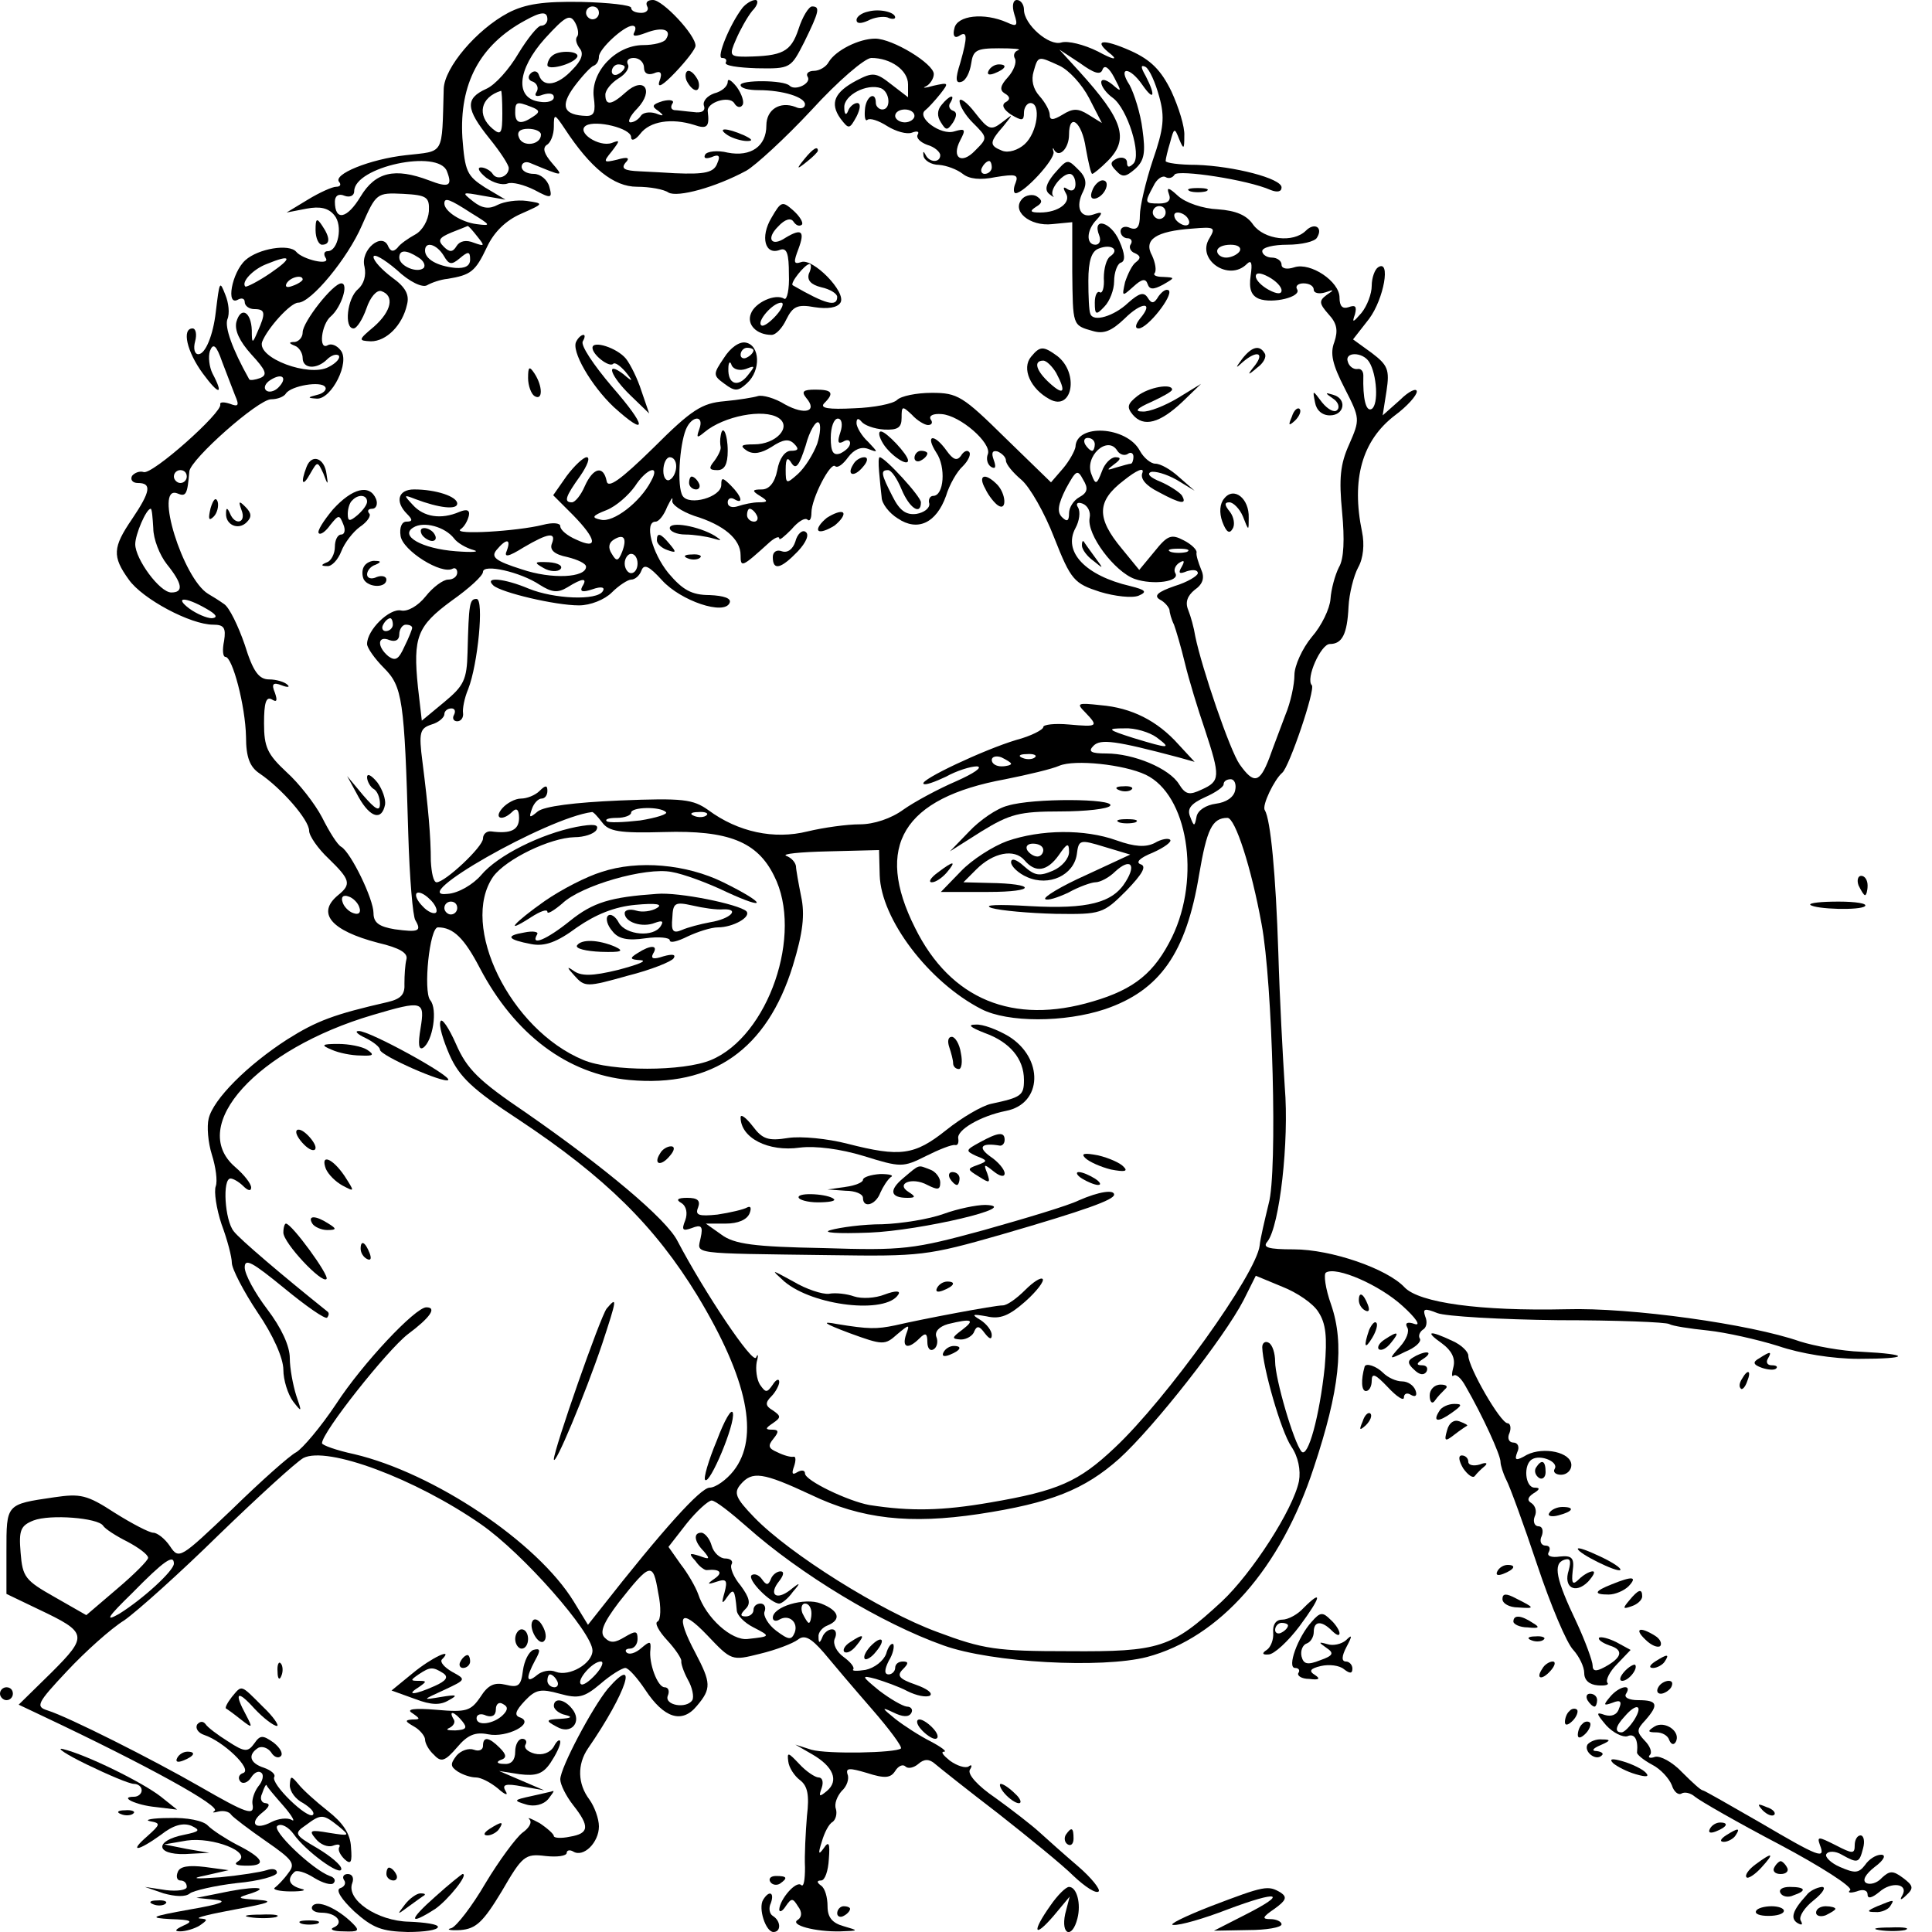<?xml version="1.0" standalone="no"?>
<!DOCTYPE svg PUBLIC "-//W3C//DTD SVG 20010904//EN"
 "http://www.w3.org/TR/2001/REC-SVG-20010904/DTD/svg10.dtd">
<svg version="1.0" xmlns="http://www.w3.org/2000/svg"
 width="300pt" height="300pt" viewBox="0 0 300 300"
 preserveAspectRatio="xMidYMid meet">
<g transform="translate(0,300) scale(0.1,-0.1)"
fill="#000000" stroke="none">
<path d="M789 2980 c-49 -26 -99 -85 -100 -118 -3 -105 2 -96 -59 -103 -55 -6
-115 -30 -103 -42 3 -4 1 -7 -5 -7 -6 0 -26 -9 -44 -20 l-33 -20 31 6 c21 4
34 1 43 -10 14 -16 6 -56 -10 -56 -6 0 -7 -5 -3 -11 7 -12 -36 -2 -46 10 -11
13 -59 5 -79 -13 -21 -19 -31 -73 -11 -61 6 3 10 1 10 -4 0 -6 7 -11 15 -11
17 0 18 -6 5 -35 -8 -19 -9 -19 -9 2 -1 29 -17 38 -24 13 -3 -13 5 -30 23 -50
23 -25 26 -32 14 -37 -8 -3 -16 -4 -17 -2 -27 48 -38 81 -34 93 4 9 2 26 -3
38 -9 23 -9 22 -15 -27 -4 -35 -16 -65 -27 -65 -6 0 -8 9 -5 20 3 11 1 20 -4
20 -17 0 -9 -36 16 -70 25 -34 33 -34 15 0 -5 10 -7 26 -4 35 5 13 10 9 19
-17 7 -18 16 -42 20 -52 7 -16 5 -18 -8 -13 -9 3 -16 3 -15 -1 4 -12 -106
-110 -119 -105 -6 2 -14 -1 -18 -6 -3 -6 1 -11 9 -11 22 0 20 -13 -9 -56 -30
-44 -31 -58 -5 -94 21 -30 96 -70 131 -70 17 0 20 -5 17 -25 -3 -14 -2 -25 2
-25 11 0 31 -76 32 -124 0 -32 6 -47 21 -57 34 -23 77 -72 77 -89 0 -8 14 -28
30 -43 34 -33 36 -40 15 -57 -34 -28 -11 -55 62 -74 34 -8 47 -16 44 -26 -2
-8 -3 -25 -3 -37 1 -17 -5 -24 -26 -29 -83 -19 -110 -29 -156 -58 -62 -40
-115 -93 -122 -123 -3 -12 -1 -37 5 -56 6 -19 9 -41 6 -49 -3 -8 1 -35 9 -59
9 -24 16 -51 16 -60 0 -9 18 -44 40 -77 24 -35 40 -71 40 -89 0 -16 7 -38 15
-49 14 -18 14 -17 5 9 -5 16 -10 42 -10 58 0 19 -13 47 -35 76 -19 25 -35 54
-35 65 0 15 12 8 61 -32 34 -28 64 -49 67 -46 3 4 3 7 1 9 -70 56 -137 113
-146 125 -14 17 -18 82 -5 82 4 0 13 -5 20 -12 7 -7 12 -8 12 -2 0 6 -11 20
-25 32 -74 64 34 183 214 236 78 23 81 22 74 -21 -4 -24 -3 -34 4 -30 15 10
23 60 11 74 -11 14 -1 113 12 113 24 0 41 -17 65 -63 54 -103 136 -165 232
-174 130 -12 214 48 254 177 16 52 19 80 13 108 -4 20 -8 42 -8 47 -1 6 -7 13
-15 16 -8 3 21 6 65 7 l79 2 1 -39 c2 -68 76 -166 158 -208 41 -21 129 -21
192 0 85 29 126 87 146 209 12 70 20 88 44 88 12 0 37 -77 53 -165 17 -90 25
-385 11 -434 -6 -25 -13 -54 -14 -65 -5 -44 -145 -239 -225 -314 -56 -53 -88
-67 -193 -85 -75 -13 -124 -14 -188 -4 -33 6 -100 38 -100 49 0 5 -5 6 -12 2
-8 -5 -9 -2 -5 9 3 9 3 16 -1 15 -4 -1 -15 2 -25 7 -14 6 -15 10 -6 21 9 11 8
14 -2 14 -11 0 -11 2 1 10 13 9 13 11 0 20 -12 7 -12 12 -2 22 6 6 12 17 12
22 0 6 -5 4 -10 -4 -9 -13 -11 -13 -20 0 -5 8 -7 24 -5 35 3 11 2 14 -1 7 -5
-11 -80 101 -122 181 -17 34 -114 115 -235 199 -74 50 -92 68 -109 107 -11 25
-22 41 -24 35 -3 -6 4 -29 14 -52 15 -34 36 -54 108 -101 134 -89 211 -165
277 -273 78 -129 97 -220 56 -272 -11 -14 -28 -26 -37 -26 -14 0 -72 -64 -170
-189 l-19 -24 -22 36 c-57 93 -218 200 -341 229 -28 6 -50 14 -50 17 0 17 101
144 133 169 35 26 46 42 29 42 -17 0 -99 -87 -140 -150 -24 -36 -52 -69 -62
-75 -10 -5 -55 -45 -100 -89 -80 -76 -82 -78 -96 -57 -8 12 -20 21 -26 21 -6
0 -33 14 -60 31 -43 28 -53 30 -94 24 -75 -11 -74 -10 -74 -84 l0 -66 50 -24
c76 -36 77 -41 20 -98 l-51 -50 38 -18 c161 -76 279 -141 266 -147 -4 -3 -2
-3 6 -1 8 2 17 0 20 -5 3 -4 28 -23 54 -41 42 -29 46 -35 35 -49 -7 -10 -17
-20 -21 -23 -5 -3 7 -6 25 -6 18 0 25 2 16 4 -19 5 -23 15 -11 26 3 4 17 0 31
-9 13 -8 27 -12 30 -8 4 4 1 9 -6 11 -27 10 -92 72 -81 78 6 4 17 -2 25 -13
18 -26 74 -67 74 -54 0 6 -17 20 -37 32 -36 21 -37 23 -18 36 24 18 27 17 51
-2 18 -15 17 -15 -15 -10 -29 5 -32 4 -21 -9 7 -9 19 -14 27 -11 8 3 12 2 10
-2 -3 -4 1 -12 8 -19 10 -9 12 -5 10 19 -1 21 -13 38 -36 56 -19 15 -39 33
-46 42 -11 13 -12 13 -13 -2 0 -10 9 -22 21 -28 11 -7 18 -14 15 -18 -8 -8
-67 49 -60 59 2 4 -5 10 -16 14 -22 7 -26 20 -9 31 6 3 15 0 20 -7 4 -7 11
-10 15 -6 4 4 -1 13 -11 21 -17 12 -21 12 -30 -1 -10 -14 -15 -14 -41 3 -16
10 -32 22 -35 27 -4 5 -9 4 -13 -1 -3 -6 2 -13 11 -16 30 -10 75 -53 61 -59
-7 -2 -9 -8 -5 -13 4 -5 12 -2 17 6 5 8 12 11 16 7 4 -3 2 -13 -5 -21 -6 -8
-10 -20 -9 -27 4 -20 -9 -15 -82 27 -73 42 -204 108 -236 118 -19 6 -17 11 30
61 28 30 68 66 89 79 20 14 87 74 147 133 61 59 119 112 131 119 37 19 174
-32 276 -103 65 -45 173 -168 173 -196 0 -20 -36 -41 -57 -33 -9 4 -22 1 -29
-5 -17 -14 -18 -5 -3 23 9 16 8 19 -3 16 -7 -3 -14 -17 -16 -32 -3 -24 -7 -27
-27 -22 -17 4 -27 0 -39 -19 -15 -22 -22 -24 -68 -20 -35 3 -48 1 -38 -5 13
-9 13 -10 0 -10 -12 -1 -11 -3 3 -11 9 -5 17 -15 17 -20 0 -6 6 -17 14 -24 11
-12 17 -10 36 12 16 19 28 24 48 20 29 -6 73 17 50 26 -10 3 -8 10 7 26 17 18
25 19 54 11 29 -8 38 -6 63 15 16 14 34 25 39 25 5 0 19 -16 31 -34 29 -44 57
-53 80 -25 23 27 22 36 -2 82 -32 60 -24 72 18 28 38 -40 38 -40 82 -29 25 6
51 16 59 22 10 8 20 3 40 -20 14 -17 48 -57 75 -88 27 -31 47 -58 45 -61 -8
-7 -114 -9 -139 -2 l-25 8 26 -15 c33 -19 42 -41 23 -57 -12 -10 -13 -9 -8 5
3 9 1 16 -5 16 -5 0 -19 9 -30 21 -17 18 -19 19 -17 4 1 -10 10 -23 18 -29 12
-9 15 -23 11 -56 -2 -25 -4 -61 -3 -80 0 -19 -2 -31 -6 -27 -8 7 -33 -22 -34
-38 0 -5 5 -3 10 5 9 13 11 13 19 0 7 -9 6 -17 0 -21 -14 -8 27 -19 66 -18 29
1 29 1 5 8 -18 5 -25 14 -25 31 0 14 -4 28 -10 32 -7 5 -7 8 0 8 6 0 11 15 12
33 2 25 0 29 -8 17 -8 -11 -9 -9 -3 10 4 14 11 28 17 31 5 4 7 13 5 20 -3 8 2
20 9 28 8 7 12 19 9 26 -3 10 3 10 30 2 28 -9 37 -8 44 3 5 8 12 11 16 7 4 -4
13 -2 20 4 9 8 17 8 26 0 7 -6 51 -41 98 -77 47 -37 100 -80 117 -97 18 -17
35 -28 39 -24 3 3 -11 21 -32 39 -21 18 -48 42 -60 53 -12 11 -43 35 -68 53
-28 19 -44 37 -40 44 4 6 3 9 -2 5 -5 -3 -18 1 -29 9 -10 8 -15 14 -9 14 5 0
-4 7 -21 16 -16 8 -41 24 -55 35 -21 17 -22 19 -3 10 14 -7 24 -8 28 -1 3 5 0
10 -7 10 -7 1 -26 12 -43 25 -28 23 -28 24 -5 18 13 -4 36 -12 49 -19 14 -7
29 -10 35 -7 5 4 -5 11 -22 17 -26 9 -30 14 -20 24 9 9 9 12 0 12 -7 0 -12 -4
-12 -10 0 -5 -5 -10 -10 -10 -7 0 -7 7 0 21 7 11 9 23 7 26 -3 2 -8 -4 -11
-15 -4 -11 -18 -22 -32 -25 -13 -2 -22 -2 -19 1 2 3 -4 11 -15 19 -11 8 -17
20 -14 28 4 8 2 15 -4 15 -6 0 -13 -6 -15 -12 -4 -10 -6 -10 -6 0 -1 7 6 15
14 18 22 9 18 23 -10 34 -26 10 -75 -5 -75 -22 0 -5 5 -6 10 -3 15 9 30 -4 24
-20 -5 -12 -9 -12 -29 3 -12 9 -20 23 -18 29 3 7 0 13 -6 13 -6 0 -11 -4 -11
-10 0 -5 -5 -10 -12 -10 -9 0 -9 3 0 12 8 8 6 17 -8 36 -11 13 -17 28 -14 33
3 5 -2 9 -10 9 -8 0 -18 9 -21 20 -3 11 -11 20 -16 20 -13 0 -11 -14 4 -29 10
-12 9 -13 -7 -7 -16 5 -17 4 -6 -8 6 -9 15 -15 18 -14 20 2 25 -4 12 -13 -13
-9 -12 -10 3 -5 15 5 17 2 12 -17 -5 -17 -4 -19 4 -7 10 14 12 13 15 -20 0 -8
12 -20 26 -27 27 -14 27 -14 -9 -18 -25 -3 -65 33 -77 70 -4 11 -16 32 -27 46
l-19 27 28 36 c16 20 34 36 39 36 6 0 30 -19 55 -41 82 -73 209 -150 305 -184
75 -27 246 -36 316 -18 113 30 208 138 259 294 40 120 48 192 27 253 -9 25
-12 48 -8 50 16 10 83 -19 119 -52 20 -18 29 -31 19 -28 -11 4 -16 2 -12 -5 4
-6 -1 -19 -11 -30 -18 -20 -18 -21 8 -8 15 6 25 15 23 20 -3 4 -1 10 4 14 6 3
8 12 4 21 -4 12 -1 13 19 5 13 -5 98 -10 188 -11 90 0 167 -3 172 -6 5 -3 31
-7 60 -10 28 -3 77 -14 109 -24 35 -12 85 -20 125 -20 80 0 82 7 4 11 -30 1
-73 9 -95 16 -77 27 -263 53 -363 50 -134 -3 -228 10 -251 34 -27 29 -114 59
-172 59 -40 0 -49 3 -41 12 19 24 34 156 27 240 -3 46 -8 139 -10 208 -4 123
-12 207 -21 222 -5 7 15 48 27 58 11 9 52 130 46 136 -10 10 14 64 28 64 19 0
27 15 29 58 1 20 8 48 15 61 8 14 10 36 6 55 -17 82 0 142 51 181 19 14 34 31
34 37 0 6 -12 1 -26 -13 l-27 -24 6 38 c5 33 2 40 -23 59 l-29 21 25 32 c23
31 34 93 14 80 -5 -3 -10 -16 -10 -29 0 -12 -7 -31 -16 -42 -13 -15 -15 -16
-10 -2 3 12 1 15 -10 11 -9 -3 -14 1 -14 15 0 25 -45 55 -70 47 -12 -4 -20 -2
-20 4 0 6 -7 11 -15 11 -8 0 -15 5 -15 10 0 6 18 10 39 10 22 0 43 5 46 11 10
16 -4 24 -17 11 -20 -20 -65 -14 -82 9 -10 15 -27 22 -55 24 -23 1 -50 10 -62
21 -14 13 -18 14 -14 3 4 -10 -1 -15 -15 -15 -23 0 -23 1 -9 27 5 11 14 17 19
14 5 -3 11 -1 14 4 6 8 113 -8 149 -24 10 -4 17 -3 17 4 0 14 -74 33 -132 35
-27 0 -48 3 -48 6 0 3 3 16 7 29 6 23 7 23 14 5 7 -17 8 -16 8 5 1 14 -9 45
-20 69 -16 33 -32 49 -63 63 -45 20 -60 17 -30 -6 10 -9 1 -7 -21 5 -22 11
-47 17 -57 14 -19 -6 -58 28 -58 51 0 8 -5 15 -11 15 -6 0 -8 -9 -4 -22 6 -18
4 -20 -11 -13 -36 16 -78 11 -82 -9 -3 -11 0 -16 7 -12 13 9 14 0 2 -42 -8
-25 -7 -32 2 -29 7 2 13 15 15 28 3 21 8 24 43 24 22 0 36 -1 30 -3 -6 -2 -8
-8 -5 -13 3 -6 -2 -19 -11 -29 -12 -13 -13 -20 -5 -25 9 -5 9 -10 1 -14 -6 -4
-3 -11 9 -19 17 -10 20 -10 20 3 0 8 5 15 10 15 17 0 11 -46 -9 -64 -10 -9
-25 -14 -35 -10 -20 8 -20 13 2 38 16 20 16 20 -2 6 -17 -13 -21 -12 -42 15
-13 17 -24 24 -24 18 0 -7 9 -22 20 -33 24 -24 24 -24 4 -44 -21 -22 -37 -11
-23 16 9 17 8 19 -9 14 -21 -7 -60 22 -45 33 4 3 15 15 23 25 14 18 13 18 -10
13 -14 -4 -19 -4 -12 -1 6 3 12 12 12 19 0 16 -64 55 -91 55 -25 0 -61 -18
-72 -36 -4 -8 -15 -14 -23 -14 -8 0 -13 -4 -10 -9 7 -10 -19 -23 -28 -14 -9 9
-76 9 -76 1 0 -5 12 -8 28 -8 38 0 72 -11 72 -22 0 -6 -7 -8 -15 -4 -24 9 -45
-4 -45 -29 0 -32 -24 -49 -60 -42 -16 4 -32 2 -35 -3 -3 -6 1 -7 10 -4 11 5
14 2 9 -9 -5 -15 -19 -18 -66 -16 -13 1 -37 2 -55 3 -23 1 -29 4 -22 13 8 8 4
10 -13 5 -21 -5 -22 -4 -8 13 13 17 13 18 0 13 -20 -7 -56 17 -40 27 15 9 70
-4 70 -18 0 -7 7 -4 14 5 15 20 49 25 84 14 20 -7 24 -3 21 21 -2 14 33 25 41
13 4 -7 10 -8 13 -3 3 4 -1 17 -9 28 -8 10 -14 14 -14 8 0 -7 -9 -15 -21 -18
-11 -4 -18 -12 -16 -19 3 -8 -3 -12 -16 -10 -12 1 -26 3 -30 3 -5 1 -6 5 -3
10 4 5 -3 7 -15 4 -16 -5 -18 -8 -7 -15 10 -8 9 -9 -4 -4 -10 3 -20 1 -23 -4
-4 -6 -11 -10 -16 -10 -5 0 -1 10 11 22 26 28 10 50 -18 25 -22 -20 -32 -22
-32 -4 0 7 9 18 20 25 12 7 18 17 15 22 -3 6 1 10 9 10 9 0 16 -7 16 -15 0 -9
6 -12 15 -9 11 5 14 1 9 -12 -4 -12 5 -7 25 14 17 18 31 36 31 41 0 17 -51 71
-66 71 -9 0 -12 -4 -9 -10 3 -5 -1 -10 -9 -10 -9 0 -16 3 -16 8 0 4 -35 8 -77
9 -59 1 -87 -3 -114 -17z m141 0 c0 -5 -4 -10 -10 -10 -5 0 -10 5 -10 10 0 6
5 10 10 10 6 0 10 -4 10 -10z m-80 -10 c0 -5 -4 -10 -10 -10 -5 0 -21 -20 -35
-43 -14 -24 -36 -49 -50 -55 -33 -15 -32 -31 5 -77 17 -21 30 -41 30 -46 0
-13 -18 -20 -25 -9 -3 5 -12 10 -18 10 -7 0 -3 -7 8 -16 11 -8 25 -12 33 -9 7
3 26 -2 42 -10 26 -14 28 -13 23 5 -3 11 -14 20 -24 20 -11 0 -19 5 -19 11 0
6 6 9 13 6 53 -22 53 -22 34 0 -12 14 -15 23 -8 28 6 3 11 16 11 28 0 21 1 21
17 -3 40 -61 76 -90 112 -90 20 0 42 -4 49 -9 14 -8 73 8 121 34 14 8 60 50
101 94 41 45 83 81 93 81 30 0 57 -19 57 -41 l0 -20 -26 20 c-24 19 -29 19
-54 6 -34 -18 -42 -35 -25 -59 13 -17 14 -17 25 3 6 12 7 21 1 21 -5 0 -12 -6
-14 -12 -3 -8 -6 -6 -6 5 -1 19 35 38 57 30 14 -6 16 -33 2 -33 -5 0 -10 5
-10 10 0 20 -16 10 -17 -11 -1 -12 1 -18 4 -15 4 3 17 -1 31 -10 13 -8 30 -13
38 -10 8 3 12 2 9 -3 -3 -5 4 -12 15 -16 11 -3 20 -11 20 -16 0 -12 -17 -12
-23 1 -3 6 -4 5 -3 -2 1 -7 12 -14 24 -14 12 -1 28 -7 37 -14 10 -8 27 -10 51
-5 31 5 36 4 31 -9 -4 -9 -3 -16 0 -16 13 0 61 52 59 64 -2 6 -1 8 1 3 8 -13
23 3 23 24 0 35 20 20 26 -21 4 -22 8 -40 10 -40 2 0 13 9 24 20 34 34 24 64
-44 139 l-31 34 32 -21 c22 -16 32 -19 35 -10 3 8 10 3 18 -12 12 -23 12 -24
-3 -11 -10 8 -17 9 -17 3 0 -6 8 -17 18 -24 23 -17 45 -89 32 -102 -7 -7 -10
-6 -10 2 0 6 -7 9 -15 6 -11 -5 -12 -9 -2 -19 10 -11 15 -10 30 3 14 13 16 25
11 61 -3 25 -13 56 -20 69 -19 29 0 29 20 0 18 -26 21 -17 5 14 -8 14 -8 18 0
14 6 -4 15 -24 21 -46 9 -32 7 -50 -10 -99 -11 -33 -20 -72 -20 -85 0 -18 -4
-24 -15 -20 -8 4 -15 1 -15 -5 0 -6 5 -11 11 -11 5 0 8 -4 5 -9 -4 -5 0 -12 6
-14 9 -4 10 -8 2 -14 -6 -4 -13 -19 -17 -31 -5 -23 -5 -23 13 -7 13 12 19 13
22 4 3 -9 9 -9 24 -1 19 11 19 11 0 12 -11 0 -16 3 -13 6 3 4 1 16 -4 27 -14
25 6 38 62 42 35 3 37 2 27 -15 -21 -33 30 -68 58 -40 7 7 9 2 6 -18 -3 -21 1
-31 13 -36 21 -8 67 3 59 15 -3 5 2 9 10 9 9 0 16 -4 16 -10 0 -5 8 -7 18 -4
14 5 14 4 2 -4 -12 -9 -12 -13 3 -30 13 -14 15 -25 9 -43 -7 -18 -3 -35 16
-72 24 -47 24 -48 7 -87 -14 -31 -16 -53 -11 -105 4 -42 3 -73 -5 -86 -6 -12
-12 -34 -13 -49 -1 -15 -14 -42 -29 -59 -15 -18 -27 -45 -27 -59 0 -15 -6 -43
-14 -62 -7 -19 -19 -50 -25 -67 -15 -39 -24 -41 -46 -10 -15 21 -59 150 -69
199 -2 13 -7 31 -11 41 -5 12 -1 22 10 31 13 9 16 19 10 32 -4 10 -8 22 -7 26
1 4 -8 13 -20 19 -19 10 -25 8 -45 -17 l-24 -29 -27 33 c-40 48 -39 74 3 106
20 16 32 21 29 12 -4 -9 5 -20 25 -30 35 -19 45 -20 36 -5 -4 5 -19 15 -33 21
-15 6 -22 12 -15 15 6 2 24 -3 40 -12 l28 -17 -24 21 c-13 12 -29 21 -37 21
-7 0 -18 9 -24 20 -20 38 -99 43 -100 6 -1 -6 -9 -21 -19 -33 l-19 -22 -71 69
c-66 65 -74 70 -114 70 -24 0 -48 -5 -54 -11 -6 -6 -36 -12 -67 -13 -39 -2
-54 0 -46 8 16 16 12 21 -14 21 -19 0 -22 -3 -14 -13 18 -21 -2 -27 -33 -10
-16 10 -35 15 -42 13 -6 -2 -30 -6 -52 -8 -35 -3 -51 -13 -110 -72 -52 -51
-71 -64 -73 -52 -5 25 -21 21 -34 -8 -6 -14 -15 -25 -20 -25 -13 0 -10 9 13
41 11 16 16 29 10 29 -5 0 -19 -13 -31 -29 l-21 -30 31 -31 c37 -38 39 -54 5
-38 -14 6 -25 15 -25 21 0 5 -12 6 -27 2 -40 -10 -140 -16 -128 -7 6 4 11 13
13 21 2 9 -3 11 -15 6 -28 -12 -55 -8 -72 11 -15 16 -14 16 4 9 37 -14 65 -17
65 -7 0 11 -33 22 -67 22 -25 0 -30 -19 -11 -38 9 -9 9 -12 -1 -12 -7 0 -11
-9 -9 -22 3 -23 64 -61 81 -51 4 2 7 -1 7 -6 0 -6 -6 -11 -14 -11 -8 0 -24
-12 -35 -26 -12 -15 -28 -24 -38 -22 -18 4 -53 -30 -53 -52 0 -6 12 -23 26
-37 29 -29 32 -49 38 -259 2 -67 7 -127 11 -133 10 -17 5 -19 -32 -14 -24 4
-33 10 -33 25 0 22 -35 94 -50 103 -6 3 -19 24 -30 46 -11 21 -36 53 -55 70
-30 28 -35 39 -35 76 0 31 3 42 12 37 8 -5 9 -2 5 10 -6 14 -3 17 10 12 10 -4
14 -3 9 1 -4 4 -17 8 -28 8 -16 0 -25 12 -38 54 -10 29 -24 58 -32 63 -7 5
-18 12 -25 16 -39 24 -84 169 -48 156 14 -6 16 -2 19 34 2 19 107 112 127 112
10 0 20 4 23 9 8 12 55 20 61 10 3 -4 -3 -10 -12 -12 -16 -4 -16 -5 -1 -6 23
-1 52 57 37 75 -6 8 -15 11 -20 8 -15 -9 -10 33 5 45 16 14 28 51 16 51 -13 0
-60 -60 -60 -76 0 -8 -6 -14 -12 -15 -10 0 -10 -2 0 -6 6 -2 12 -11 12 -19 0
-17 22 -18 38 -2 6 6 14 9 18 6 3 -4 -4 -12 -16 -18 -30 -16 -111 14 -103 39
8 21 44 61 56 61 20 0 77 69 99 120 22 50 23 51 64 49 37 -2 41 -5 40 -27 -1
-14 -10 -30 -21 -36 -11 -6 -24 -15 -28 -21 -6 -6 -10 -6 -14 2 -9 24 -44 -5
-37 -31 3 -14 -1 -27 -10 -35 -17 -14 -22 -61 -7 -61 5 0 14 14 20 31 6 18 16
29 23 27 21 -7 16 -31 -11 -55 -25 -21 -25 -22 -5 -23 24 0 49 25 56 57 4 15
-2 27 -23 42 -16 12 -29 26 -29 32 0 6 16 -3 36 -20 20 -19 40 -28 47 -24 7 4
21 9 32 10 36 6 43 11 61 49 11 24 30 42 53 52 36 16 36 16 9 20 -15 2 -35 -1
-45 -6 -13 -7 -24 -6 -38 5 -19 15 -18 15 15 9 l35 -6 -32 19 c-28 18 -31 25
-35 77 -5 84 27 144 97 182 25 14 35 15 35 2z m46 -27 c-3 -4 -1 -11 4 -18 7
-8 3 -19 -11 -33 -22 -24 -45 -29 -52 -9 -2 7 -8 8 -13 3 -5 -5 -4 -11 4 -13
6 -3 9 -10 5 -16 -4 -6 0 -8 10 -4 10 3 17 2 17 -4 0 -6 -10 -9 -22 -7 -39 5
-35 50 8 98 32 35 39 39 47 25 5 -9 6 -19 3 -22z m89 7 c-4 -7 2 -7 18 -1 26
10 41 5 31 -10 -3 -5 -19 -9 -35 -9 -43 0 -82 -42 -77 -81 3 -22 1 -29 -11
-29 -36 1 -42 15 -19 46 12 16 26 31 30 32 5 2 8 8 8 14 0 12 39 48 52 48 5 0
6 -4 3 -10z m660 -52 c15 -7 35 -29 46 -50 l20 -39 -21 13 c-16 10 -24 10 -40
0 -15 -9 -20 -9 -20 0 0 6 -7 19 -16 29 -10 11 -13 25 -9 38 7 25 7 24 40 9z
m-675 -2 c0 -3 -4 -8 -10 -11 -5 -3 -10 -1 -10 4 0 6 5 11 10 11 6 0 10 -2 10
-4z m-190 -72 c0 -31 -2 -35 -15 -24 -25 21 -19 49 13 59 1 1 2 -15 2 -35z
m45 10 c13 -5 14 -8 3 -15 -19 -13 -28 -11 -28 6 0 17 2 18 25 9z m595 -14 c0
-5 -7 -10 -15 -10 -8 0 -15 5 -15 10 0 6 7 10 15 10 8 0 15 -4 15 -10z m-580
-29 c0 -16 -28 -20 -34 -5 -4 9 1 14 14 14 11 0 20 -4 20 -9z m-146 -57 c9
-23 3 -26 -28 -14 -53 20 -83 13 -106 -25 -21 -35 -40 -39 -40 -8 0 9 6 13 15
9 8 -3 15 0 15 7 0 38 131 66 144 31z m846 6 c0 -5 -5 -10 -11 -10 -5 0 -7 5
-4 10 3 6 8 10 11 10 2 0 4 -4 4 -10z m-808 -71 c31 -19 31 -20 8 -17 -24 3
-50 20 -50 32 0 10 8 7 42 -15z m1078 1 c0 -5 -4 -10 -10 -10 -5 0 -10 5 -10
10 0 6 5 10 10 10 6 0 10 -4 10 -10z m35 -10 c3 -5 2 -10 -4 -10 -5 0 -13 5
-16 10 -3 6 -2 10 4 10 5 0 13 -4 16 -10z m-1104 -27 c12 -15 12 -16 -5 -10
-12 5 -22 3 -27 -5 -6 -10 -11 -10 -20 -1 -10 10 -7 14 12 22 13 5 25 10 25
10 1 1 8 -7 15 -16z m-52 -30 c8 -14 12 -15 25 -4 13 11 16 11 16 -2 0 -10 -8
-14 -23 -13 -29 3 -47 14 -47 27 0 15 18 10 29 -8z m1236 7 c-3 -5 -13 -10
-21 -10 -8 0 -14 5 -14 10 0 6 9 10 21 10 11 0 17 -4 14 -10z m-1275 -10 c8
-5 11 -12 8 -16 -10 -9 -38 3 -38 16 0 12 10 13 30 0z m-230 -24 c-19 -13 -37
-22 -39 -21 -7 7 12 27 33 35 39 16 41 10 6 -14z m1570 -27 c0 -6 -7 -6 -20 1
-11 6 -20 15 -20 21 0 6 7 6 20 -1 11 -6 20 -15 20 -21z m-1520 17 c0 -2 -7
-7 -16 -10 -8 -3 -12 -2 -9 4 6 10 25 14 25 6z m1656 -128 c12 -19 15 -66 4
-73 -9 -5 -14 16 -13 52 0 7 -4 11 -9 10 -6 -1 -13 4 -15 11 -6 16 23 16 33 0z
m-1694 -40 c-6 -6 -15 -8 -19 -4 -4 4 -1 11 7 16 19 12 27 3 12 -12z m1009
-58 c6 0 8 4 4 9 -3 6 5 9 17 8 29 -2 78 -45 72 -62 -3 -7 -1 -16 5 -20 7 -4
8 0 4 11 -4 11 -2 15 6 13 7 -3 13 -9 13 -14 0 -6 11 -19 24 -30 13 -11 36
-51 51 -90 26 -66 31 -71 71 -84 23 -7 50 -10 60 -6 14 6 11 9 -13 15 -69 16
-105 53 -85 90 6 11 8 25 4 32 -4 6 -1 9 7 6 8 -3 13 -13 11 -22 -5 -26 39
-84 70 -95 29 -10 71 -4 63 9 -3 5 0 12 6 16 8 5 9 3 4 -6 -6 -10 -4 -12 8 -7
10 3 17 2 17 -3 0 -4 -16 -14 -36 -20 -26 -9 -33 -15 -23 -21 8 -4 14 -12 15
-16 0 -4 3 -15 7 -23 3 -8 11 -35 17 -60 6 -25 20 -71 31 -103 24 -73 24 -80
-5 -93 -19 -9 -25 -8 -35 8 -15 25 -71 48 -113 48 -24 0 -29 3 -20 12 11 11
34 8 132 -18 l25 -7 -25 27 c-33 37 -73 57 -121 61 -36 4 -38 3 -24 -11 21
-22 20 -23 -25 -19 -22 2 -40 0 -40 -4 0 -4 -19 -14 -42 -20 -50 -15 -150 -62
-144 -68 2 -3 18 3 35 11 16 9 38 16 48 16 10 -1 -5 -11 -32 -23 -28 -12 -65
-32 -82 -44 -19 -14 -46 -23 -68 -23 -20 0 -56 -5 -81 -11 -52 -13 -108 -1
-154 33 -24 17 -39 19 -138 15 -70 -3 -117 -9 -127 -17 -13 -11 -14 -10 -9 4
3 9 10 16 15 16 5 0 9 5 9 12 0 9 -3 9 -12 0 -7 -7 -20 -12 -29 -12 -9 0 -22
-7 -29 -15 -14 -16 0 -21 16 -5 6 6 10 3 10 -10 0 -19 -13 -25 -43 -21 -7 1
-13 -4 -13 -11 0 -13 -59 -68 -72 -68 -5 0 -8 15 -9 33 0 38 -4 83 -13 154 -6
46 -4 52 14 58 11 3 20 11 20 16 0 5 5 9 11 9 5 0 7 -4 4 -10 -3 -5 -1 -10 5
-10 6 0 10 6 9 13 -1 6 2 23 8 37 15 38 25 140 13 140 -11 0 -12 -7 -14 -83
-1 -43 -6 -52 -36 -77 l-35 -29 -6 52 c-8 78 -1 95 52 134 27 19 49 39 49 45
0 13 58 0 88 -20 19 -12 28 -13 43 -4 24 15 32 15 23 1 -4 -8 1 -9 16 -4 14 5
20 3 16 -3 -9 -15 -76 -12 -115 4 -38 16 -70 19 -55 5 12 -11 96 -31 133 -31
18 0 40 9 51 20 11 11 25 20 30 20 6 0 13 6 16 14 4 11 12 7 32 -15 29 -32 97
-55 105 -35 3 7 -9 11 -31 12 -28 0 -42 8 -64 34 -26 32 -38 80 -20 80 5 0 13
10 18 23 6 12 9 17 8 10 -2 -6 14 -17 34 -24 46 -14 72 -36 72 -61 0 -20 2
-19 45 20 8 7 15 10 15 6 0 -4 8 3 19 14 10 12 21 19 25 15 3 -3 6 1 6 11 0
22 30 80 37 72 4 -3 12 3 20 14 9 12 20 17 31 13 16 -6 16 -6 0 11 -10 9 -18
23 -18 29 0 8 3 8 8 2 4 -5 19 -11 35 -12 21 -1 27 3 27 18 0 19 1 19 16 5 8
-9 20 -16 25 -16z m-232 11 c21 -14 -4 -41 -38 -41 -20 0 -23 -2 -11 -10 10
-6 22 -4 38 6 18 12 27 13 35 5 8 -8 7 -11 -5 -11 -9 0 -18 -12 -21 -30 -4
-20 -13 -30 -24 -30 -15 0 -16 -2 -3 -10 13 -8 13 -10 -2 -10 -9 0 -23 -3 -32
-6 -9 -3 -16 -1 -16 6 0 6 5 8 10 5 15 -9 12 4 -5 21 -13 13 -15 13 -15 1 0
-19 -50 -33 -60 -17 -9 14 -5 78 5 103 9 22 29 23 21 1 -5 -14 -4 -15 8 -5 30
25 92 37 115 22z m60 -40 c-6 -16 -19 -37 -30 -47 -18 -16 -19 -16 -19 7 0 18
3 20 9 10 7 -11 12 -4 22 27 6 23 16 39 20 36 4 -2 3 -17 -2 -33z m36 18 c-5
-15 -4 -19 4 -15 6 4 11 3 11 -2 0 -6 -7 -12 -15 -16 -11 -4 -15 2 -15 24 0
17 5 30 11 30 6 0 8 -9 4 -21z m395 -19 c0 -5 -2 -10 -4 -10 -3 0 -8 5 -11 10
-3 6 -1 10 4 10 6 0 11 -4 11 -10z m35 -10 c4 -6 11 -8 16 -5 5 4 9 1 9 -4 0
-6 -2 -11 -4 -11 -2 0 -13 -3 -23 -6 -15 -5 -15 -4 -3 5 11 8 11 11 2 11 -7 0
-17 -10 -21 -22 -8 -21 -10 -21 -16 -5 -12 28 25 62 40 37z m-685 -24 c0 -8
-4 -18 -10 -21 -5 -3 -10 3 -10 14 0 12 5 21 10 21 6 0 10 -6 10 -14z m-760
-16 c0 -5 -4 -10 -10 -10 -5 0 -10 5 -10 10 0 6 5 10 10 10 6 0 10 -4 10 -10z
m721 -7 c-17 -33 -59 -65 -78 -60 -15 3 -14 6 9 15 15 6 34 23 44 37 18 28 40
35 25 8z m665 -25 c-9 -5 -16 -16 -16 -25 0 -12 -3 -14 -11 -6 -8 8 -6 20 6
44 16 29 18 31 27 14 8 -13 7 -20 -6 -27z m-1438 -48 c0 -17 10 -42 21 -56 25
-31 26 -44 7 -44 -18 0 -56 52 -56 75 0 15 17 55 24 55 2 0 3 -14 4 -30z m937
20 c3 -5 1 -10 -4 -10 -6 0 -11 5 -11 10 0 6 2 10 4 10 3 0 8 -4 11 -10z
m-470 -36 c5 -7 19 -15 30 -18 11 -3 -1 -4 -27 -2 -53 4 -88 24 -66 37 16 10
49 1 63 -17z m152 -8 c-4 -10 4 -17 24 -21 16 -4 29 -10 29 -15 0 -17 -53 -20
-100 -4 -41 13 -48 19 -39 30 15 18 23 18 16 -1 -5 -11 2 -10 26 5 39 23 51
24 44 6z m109 -13 c-6 -15 -9 -15 -16 -3 -6 9 -5 17 3 22 16 10 21 2 13 -19z
m877 0 c-7 -2 -19 -2 -25 0 -7 3 -2 5 12 5 14 0 19 -2 13 -5z m-853 -18 c0 -8
-4 -15 -10 -15 -5 0 -10 7 -10 15 0 8 5 15 10 15 6 0 10 -7 10 -15z m-670 -70
c16 -9 19 -14 9 -15 -8 0 -24 7 -35 15 -24 18 -7 19 26 0z m290 -25 c0 -5 -5
-10 -11 -10 -5 0 -7 5 -4 10 3 6 8 10 11 10 2 0 4 -4 4 -10z m30 -5 c0 -2 -5
-15 -12 -29 -9 -20 -14 -23 -25 -15 -18 15 -17 33 2 25 9 -3 15 0 15 9 0 8 5
15 10 15 6 0 10 -2 10 -5z m1156 -170 c24 -18 20 -18 -36 -1 -41 13 -42 15
-14 15 16 1 39 -6 50 -14z m-226 -41 c0 -2 -7 -4 -15 -4 -8 0 -15 4 -15 10 0
5 7 7 15 4 8 -4 15 -8 15 -10z m37 10 c-3 -3 -12 -4 -19 -1 -8 3 -5 6 6 6 11
1 17 -2 13 -5z m172 -27 c65 -31 86 -159 41 -252 -27 -55 -58 -81 -123 -100
-124 -37 -221 3 -276 114 -64 127 -19 202 140 231 35 7 73 16 84 21 24 10 100
2 134 -14z m139 -24 c-2 -11 -14 -19 -30 -21 -15 -2 -28 -10 -30 -20 -3 -16
-4 -16 -10 0 -5 12 1 20 23 30 16 7 29 16 29 20 0 5 5 8 11 8 6 0 9 -8 7 -17z
m-884 -34 c4 -3 -15 -9 -40 -13 -26 -3 -50 -4 -52 -1 -3 3 4 5 16 5 12 0 22 4
22 8 0 9 45 10 54 1z m-99 -16 c10 -14 27 -17 96 -15 100 3 145 -15 171 -68
46 -90 -9 -249 -98 -286 -43 -18 -155 -18 -198 0 -114 47 -193 209 -140 285
20 27 88 60 126 61 15 0 30 5 34 11 5 9 -4 10 -31 5 -55 -11 -122 -44 -148
-75 -12 -14 -35 -28 -52 -29 -66 -8 154 118 224 127 2 1 9 -7 16 -16z m162 11
c-3 -3 -12 -4 -19 -1 -8 3 -5 6 6 6 11 1 17 -2 13 -5z m-420 -151 c-3 -3 -13
1 -21 10 -8 8 -12 17 -9 20 3 3 12 -1 20 -9 9 -8 13 -18 10 -21z m-119 8 c3
-8 -1 -12 -9 -9 -7 2 -15 10 -17 17 -3 8 1 12 9 9 7 -2 15 -10 17 -17z m152
-1 c0 -5 -4 -10 -10 -10 -5 0 -10 5 -10 10 0 6 5 10 10 10 6 0 10 -4 10 -10z
m1337 -627 c12 -18 14 -39 10 -86 -8 -76 -26 -142 -36 -131 -12 14 -41 113
-41 140 0 12 -4 26 -10 29 -5 3 -10 0 -10 -7 1 -32 29 -130 45 -154 11 -16 15
-37 12 -54 -9 -44 -73 -143 -120 -187 -78 -72 -96 -78 -237 -77 -113 0 -133 3
-205 30 -87 32 -229 121 -284 178 -29 30 -32 38 -21 51 18 21 34 19 109 -16
79 -38 154 -46 261 -30 112 17 164 38 218 86 54 49 163 188 193 246 l19 38 41
-17 c23 -9 48 -26 56 -39z m-1887 -332 c3 -5 20 -16 38 -25 17 -9 32 -20 32
-25 0 -4 -22 -26 -48 -48 l-48 -41 -49 28 c-46 26 -50 31 -53 69 -3 35 0 42
20 50 26 10 100 4 108 -8z m110 -59 c0 -11 -48 -55 -85 -78 -23 -13 -18 -5 20
32 50 51 65 61 65 46z m751 -90 c-5 -2 2 -15 15 -29 13 -14 22 -28 22 -32 -1
-3 3 -16 10 -29 7 -12 10 -27 7 -32 -9 -14 -44 -8 -38 7 3 7 1 13 -5 13 -11 0
-25 38 -22 59 1 13 -1 13 -14 2 -9 -8 -19 -11 -23 -7 -3 3 -1 6 5 6 7 0 12 7
12 15 0 13 -3 13 -20 3 -15 -9 -22 -10 -31 -1 -8 8 -3 22 22 55 49 62 53 63
61 15 5 -23 4 -43 -1 -45z m239 13 c0 -8 -2 -15 -4 -15 -2 0 -6 7 -10 15 -3 8
-1 15 4 15 6 0 10 -7 10 -15z m-335 -95 c-10 -11 -20 -18 -23 -15 -7 6 18 35
31 35 5 0 2 -9 -8 -20z m-60 -10 c3 -5 1 -10 -4 -10 -6 0 -11 5 -11 10 0 6 2
10 4 10 3 0 8 -4 11 -10z m-84 -53 c-14 -14 -41 -18 -41 -5 0 6 7 8 15 4 9 -3
15 0 15 10 0 8 5 12 11 8 8 -4 8 -9 0 -17z m-63 -10 c8 -10 6 -13 -11 -14 -12
0 -16 1 -9 4 6 3 10 9 6 14 -8 14 2 11 14 -4z m-278 -131 c14 -16 19 -26 13
-22 -7 4 -21 2 -31 -3 -26 -14 -36 -2 -14 15 10 8 12 13 5 14 -7 0 -10 7 -6
15 3 9 6 15 7 13 0 -2 12 -16 26 -32z"/>
<path d="M1249 2753 c-13 -16 -12 -17 4 -4 9 7 17 15 17 17 0 8 -8 3 -21 -13z"/>
<path d="M1636 2729 c-12 -15 -14 -24 -7 -30 6 -5 9 -6 6 -3 -6 9 14 34 26 34
5 0 9 -7 9 -16 0 -9 -5 -12 -12 -8 -7 5 -8 3 -3 -6 9 -14 -11 -30 -40 -30 -15
0 -17 2 -6 9 10 6 10 10 1 16 -6 4 -17 2 -22 -3 -19 -19 11 -44 46 -40 l31 3
0 -77 c1 -84 0 -83 32 -92 17 -5 29 0 49 19 27 27 47 27 24 0 -7 -9 -8 -15 -2
-15 14 0 54 51 47 59 -4 3 -10 -1 -16 -9 -7 -12 -11 -12 -17 -2 -6 9 -13 7
-30 -8 -22 -21 -55 -31 -59 -17 -2 4 -3 27 -3 51 0 31 5 46 16 50 20 8 33 -2
18 -12 -6 -4 -10 -19 -10 -34 1 -14 -2 -24 -6 -22 -4 3 -8 -4 -8 -16 0 -19 2
-20 15 -6 8 8 15 26 15 39 0 14 5 27 10 29 8 2 7 14 -2 34 -13 30 -43 38 -31
8 3 -8 0 -14 -6 -14 -15 0 -14 23 2 39 10 11 9 13 -5 8 -20 -7 -29 11 -16 36
6 12 4 22 -6 32 -19 19 -18 19 -40 -6z"/>
<path d="M1696 2704 c-4 -10 -1 -14 6 -12 15 5 23 28 10 28 -5 0 -13 -7 -16
-16z"/>
<path d="M1198 2662 c-18 -30 -10 -59 13 -50 11 4 14 -6 14 -38 1 -23 -3 -40
-7 -38 -14 9 -46 -6 -52 -23 -7 -17 9 -33 32 -33 7 0 17 11 23 24 10 20 17 24
44 19 20 -3 35 -1 40 7 10 16 -43 70 -61 63 -12 -4 -12 0 -4 21 10 27 5 32
-20 17 -22 -15 -31 -2 -12 17 11 12 20 14 24 8 4 -6 9 -8 13 -5 3 3 -3 13 -13
22 -17 15 -19 15 -34 -11z m58 -87 c-3 -10 3 -17 19 -21 14 -3 25 -10 25 -15
0 -16 -17 -12 -69 18 -5 3 19 33 26 33 3 0 3 -7 -1 -15z m-51 -65 c-10 -11
-20 -18 -23 -15 -7 6 18 35 31 35 5 0 2 -9 -8 -20z"/>
<path d="M895 2470 c-9 -14 23 -69 58 -102 53 -48 52 -31 -3 32 -28 33 -49 64
-45 70 3 5 4 10 1 10 -3 0 -8 -4 -11 -10z"/>
<path d="M920 2460 c0 -11 26 -31 32 -25 3 3 11 -3 19 -12 13 -16 12 -17 -3
-4 -29 22 -20 -3 11 -33 l29 -28 -12 35 c-6 19 -17 41 -24 50 -14 17 -52 29
-52 17z"/>
<path d="M1124 2444 c-17 -25 -17 -27 1 -40 16 -12 21 -12 35 1 22 20 20 59
-2 63 -10 2 -24 -8 -34 -24z m46 12 c0 -3 -4 -8 -10 -11 -5 -3 -10 -1 -10 4 0
6 5 11 10 11 6 0 10 -2 10 -4z m-12 -29 c15 6 15 5 3 -10 -15 -19 -31 -14 -30
11 0 10 3 12 5 5 3 -7 13 -9 22 -6z"/>
<path d="M1601 2446 c-15 -18 -1 -50 29 -66 35 -19 46 40 12 67 -22 16 -27 16
-41 -1z m39 -25 c16 -30 12 -36 -10 -16 -21 19 -26 35 -10 35 5 0 14 -9 20
-19z"/>
<path d="M1929 2443 c-11 -15 -11 -16 1 -5 21 18 34 15 19 -5 -13 -16 -12 -17
3 -4 10 7 15 17 12 22 -8 14 -20 11 -35 -8z"/>
<path d="M820 2413 c0 -12 5 -25 10 -28 13 -8 13 15 0 35 -8 12 -10 11 -10 -7z"/>
<path d="M1766 2385 c-15 -12 -17 -17 -7 -29 17 -20 42 -13 77 20 l29 28 -36
-22 c-20 -12 -45 -22 -55 -21 -13 0 -9 5 14 15 17 8 32 16 32 19 0 10 -36 4
-54 -10z"/>
<path d="M2042 2375 c2 -12 11 -20 23 -20 23 0 27 26 5 32 -13 4 -13 3 0 -6 8
-5 11 -14 6 -18 -4 -4 -14 1 -23 12 -15 20 -15 20 -11 0z"/>
<path d="M2006 2353 c-6 -14 -5 -15 5 -6 7 7 10 15 7 18 -3 3 -9 -2 -12 -12z"/>
<path d="M476 2275 c-10 -26 -6 -32 6 -10 11 19 11 19 20 0 7 -19 8 -19 5 -1
-3 25 -23 32 -31 11z"/>
<path d="M517 2209 c-15 -18 -25 -34 -22 -37 3 -3 11 3 18 13 13 16 14 16 20
1 4 -9 2 -16 -3 -16 -6 0 -10 -9 -10 -19 0 -11 -6 -22 -12 -24 -10 -4 -10 -6
0 -6 7 -1 17 10 22 23 5 13 18 30 29 38 12 8 18 18 14 21 -3 4 -1 7 5 7 6 0 9
7 6 15 -10 24 -37 17 -67 -16z m53 12 c0 -5 -7 -14 -15 -21 -12 -10 -15 -10
-15 2 0 8 3 18 7 21 9 10 23 9 23 -2z"/>
<path d="M1901 2226 c-7 -8 -8 -22 -3 -36 6 -16 11 -20 16 -11 4 6 2 18 -4 26
-9 11 -9 15 -1 15 6 0 16 -10 21 -22 9 -23 9 -23 9 -2 1 30 -23 49 -38 30z"/>
<path d="M327 2211 c-4 -17 -3 -21 5 -13 5 5 8 16 6 23 -3 8 -7 3 -11 -10z"/>
<path d="M375 2208 c8 -20 -10 -25 -18 -5 -4 9 -6 9 -6 0 -1 -18 19 -27 32
-14 8 8 8 14 -2 24 -10 10 -11 9 -6 -5z"/>
<path d="M565 2120 c-3 -5 -3 -14 0 -20 8 -13 35 -13 35 0 0 5 -7 7 -15 4 -8
-4 -15 -2 -15 4 0 6 6 13 13 15 9 4 9 6 0 6 -6 1 -15 -3 -18 -9z"/>
<path d="M570 1793 c0 -6 5 -15 10 -18 6 -3 10 -14 10 -23 0 -13 -7 -9 -26 13
l-25 30 18 -33 c18 -32 36 -37 41 -11 1 8 -4 23 -12 34 -9 11 -16 15 -16 8z"/>
<path d="M857 2913 c-4 -3 -7 -10 -7 -14 0 -9 39 1 46 12 6 10 -29 12 -39 2z"/>
<path d="M1372 2310 c12 -18 38 -35 38 -25 0 9 -34 45 -42 45 -5 0 -3 -9 4
-20z"/>
<path d="M1454 2297 c15 -22 12 -67 -5 -67 -5 0 -8 -6 -6 -12 1 -7 -8 -14 -20
-16 -16 -2 -26 5 -37 27 -18 35 -19 41 -7 41 5 0 14 -13 21 -30 12 -29 30 -41
30 -20 0 9 -56 70 -64 70 -2 0 -2 -10 -1 -22 1 -13 3 -31 4 -40 0 -10 12 -25
25 -33 31 -21 60 -7 75 35 5 17 17 38 26 46 9 9 13 19 10 22 -3 4 -9 1 -13 -6
-6 -8 -12 -6 -22 8 -20 28 -34 25 -16 -3z"/>
<path d="M1420 2289 c0 -5 5 -7 10 -4 6 3 10 8 10 11 0 2 -4 4 -10 4 -5 0 -10
-5 -10 -11z"/>
<path d="M1325 2279 c-11 -17 1 -21 15 -4 8 9 8 15 2 15 -6 0 -14 -5 -17 -11z"/>
<path d="M1530 2241 c5 -11 15 -23 20 -26 14 -9 12 19 -2 33 -19 19 -30 14
-18 -7z"/>
<path d="M1284 2196 c-10 -8 -16 -17 -13 -20 3 -3 14 1 25 8 10 8 16 17 13 20
-3 3 -14 -1 -25 -8z"/>
<path d="M1040 2180 c0 -5 11 -10 24 -10 13 0 33 -3 43 -6 14 -4 15 -4 3 4
-25 15 -70 23 -70 12z"/>
<path d="M1235 2159 c-4 -12 -12 -18 -21 -15 -8 3 -14 -1 -14 -9 0 -22 13 -18
39 9 13 14 18 26 12 30 -5 4 -13 -3 -16 -15z"/>
<path d="M1020 2161 c0 -5 7 -12 16 -15 14 -5 15 -4 4 9 -14 17 -20 19 -20 6z"/>
<path d="M1680 2153 c0 -6 8 -17 18 -24 16 -13 16 -13 2 6 -8 11 -16 22 -17
24 -2 2 -3 0 -3 -6z"/>
<path d="M1068 2133 c7 -3 16 -2 19 1 4 3 -2 6 -13 5 -11 0 -14 -3 -6 -6z"/>
<path d="M1119 2323 c-1 -5 -1 -12 0 -17 1 -4 -4 -14 -10 -22 -9 -11 -8 -14 5
-14 11 0 16 9 16 30 0 26 -8 43 -11 23z"/>
<path d="M1070 2250 c0 -5 5 -10 11 -10 5 0 7 5 4 10 -3 6 -8 10 -11 10 -2 0
-4 -4 -4 -10z"/>
<path d="M655 2170 c3 -5 11 -10 16 -10 6 0 7 5 4 10 -3 6 -11 10 -16 10 -6 0
-7 -4 -4 -10z"/>
<path d="M844 2118 c10 -6 22 -6 26 -2 5 5 -3 10 -18 11 -22 1 -24 0 -8 -9z"/>
<path d="M1738 1773 c7 -3 16 -2 19 1 4 3 -2 6 -13 5 -11 0 -14 -3 -6 -6z"/>
<path d="M1565 1749 c-17 -4 -44 -23 -60 -40 l-30 -31 49 31 c44 27 59 31 122
31 40 0 75 4 78 9 7 11 -120 12 -159 0z"/>
<path d="M1738 1723 c6 -2 18 -2 25 0 6 3 1 5 -13 5 -14 0 -19 -2 -12 -5z"/>
<path d="M1564 1694 c-22 -8 -55 -29 -72 -47 l-31 -32 74 0 c75 0 75 13 0 14
l-39 1 20 20 c26 26 59 33 75 14 17 -20 35 -17 53 8 13 19 16 20 16 5 0 -10
-11 -23 -25 -29 -21 -9 -28 -8 -45 7 -12 11 -20 13 -20 6 0 -6 11 -17 25 -23
34 -15 72 3 77 35 3 23 4 24 43 12 l40 -12 -69 -32 c-38 -17 -66 -34 -63 -37
3 -3 19 2 36 10 16 9 36 16 42 16 7 0 21 7 31 17 23 21 33 11 16 -16 -20 -33
-59 -43 -149 -38 -50 3 -74 2 -59 -3 14 -4 58 -8 99 -9 71 -1 74 0 110 36 25
26 32 38 22 41 -8 3 -1 10 19 18 18 8 30 17 27 20 -3 3 -14 1 -24 -5 -14 -7
-31 -6 -59 4 -50 18 -118 17 -170 -1z m56 -14 c0 -5 -4 -10 -9 -10 -6 0 -13 5
-16 10 -3 6 1 10 9 10 9 0 16 -4 16 -10z"/>
<path d="M1456 1645 c-11 -8 -15 -15 -9 -15 6 0 16 7 23 15 16 19 11 19 -14 0z"/>
<path d="M934 1646 c-23 -7 -62 -27 -88 -45 -47 -33 -66 -54 -21 -25 14 9 25
13 25 8 0 -4 10 2 23 13 29 28 130 57 170 49 18 -3 56 -17 85 -31 65 -30 62
-18 -5 15 -57 28 -132 35 -189 16z"/>
<path d="M1020 1612 c-72 -5 -99 -13 -135 -42 -36 -29 -62 -40 -51 -21 3 4 -6
6 -20 3 -30 -5 -26 -11 11 -18 21 -4 40 3 71 26 29 20 58 32 91 35 32 3 43 1
33 -5 -8 -5 -23 -7 -32 -4 -10 3 -18 1 -18 -4 0 -14 27 -23 47 -15 11 4 14 3
9 -5 -11 -18 -54 -14 -65 5 -5 10 -13 15 -17 11 -4 -4 -1 -15 7 -24 9 -12 24
-15 51 -11 21 3 38 1 38 -3 0 -5 12 -2 28 6 15 7 36 14 47 14 23 0 52 16 44
25 -12 11 -105 30 -139 27z m103 -24 c27 1 11 -15 -20 -20 -16 -3 -35 -8 -44
-12 -14 -6 -17 -2 -15 19 1 23 4 25 31 19 17 -4 38 -7 48 -6z"/>
<path d="M896 1532 c-3 -5 14 -9 37 -10 32 -1 37 1 22 8 -26 11 -52 12 -59 2z"/>
<path d="M990 1520 c-13 -8 -12 -10 5 -11 11 -1 -5 -7 -35 -15 -41 -10 -58
-10 -70 -1 -10 7 -10 5 2 -8 16 -18 19 -18 83 0 36 9 68 22 71 27 4 6 -2 7
-16 3 -15 -5 -20 -4 -16 4 9 14 -4 14 -24 1z"/>
<path d="M1153 2988 c-20 -26 -41 -78 -32 -78 6 0 8 -3 6 -7 -3 -5 19 -8 48
-9 53 -1 53 0 74 41 23 47 25 55 12 55 -5 0 -15 -16 -21 -35 -12 -36 -25 -42
-82 -43 -25 0 -26 2 -15 27 6 14 17 34 25 44 9 9 10 17 5 17 -6 0 -15 -6 -20
-12z"/>
<path d="M1348 2982 c-10 -2 -18 -8 -18 -13 0 -6 7 -6 18 -1 9 5 23 7 30 5 6
-3 12 -3 12 0 0 8 -24 14 -42 9z"/>
<path d="M1535 2890 c-3 -6 1 -7 9 -4 18 7 21 14 7 14 -6 0 -13 -4 -16 -10z"/>
<path d="M1066 2875 c4 -8 10 -15 15 -15 4 0 6 7 3 15 -4 8 -10 15 -15 15 -4
0 -6 -7 -3 -15z"/>
<path d="M1462 2837 c-7 -8 -7 -18 -1 -27 8 -13 10 -13 19 0 6 10 6 16 0 18
-6 2 -8 8 -4 13 8 14 -2 11 -14 -4z"/>
<path d="M1130 2790 c8 -5 22 -9 30 -9 10 0 8 3 -5 9 -27 12 -43 12 -25 0z"/>
<path d="M1848 2703 c6 -2 18 -2 25 0 6 3 1 5 -13 5 -14 0 -19 -2 -12 -5z"/>
<path d="M490 2643 c0 -13 5 -23 10 -23 13 0 13 11 0 30 -8 12 -10 11 -10 -7z"/>
<path d="M2886 1625 c4 -8 8 -15 10 -15 2 0 4 7 4 15 0 8 -4 15 -10 15 -5 0
-7 -7 -4 -15z"/>
<path d="M2811 1595 c8 -7 78 -9 85 -2 4 4 -14 7 -41 7 -27 0 -46 -2 -44 -5z"/>
<path d="M1529 1396 c39 -14 61 -40 61 -73 0 -24 -4 -27 -51 -37 -14 -3 -45
-21 -70 -41 -49 -39 -71 -42 -153 -21 -31 8 -72 12 -92 9 -31 -5 -40 -2 -55
18 -10 13 -19 20 -19 14 0 -32 43 -54 92 -47 24 3 63 -2 99 -13 58 -18 61 -18
97 0 20 10 40 18 45 17 4 -1 6 3 5 10 -3 13 34 35 74 43 57 11 59 82 4 116
-17 10 -40 19 -51 18 -13 0 -9 -4 14 -13z"/>
<path d="M568 1388 c12 -6 22 -14 22 -18 0 -9 100 -53 106 -47 6 6 -123 77
-139 76 -7 0 -2 -5 11 -11z"/>
<path d="M1474 1374 c3 -9 6 -20 6 -25 0 -5 4 -9 9 -9 4 0 6 11 3 25 -2 14 -9
25 -14 25 -6 0 -7 -7 -4 -16z"/>
<path d="M515 1370 c11 -5 31 -9 45 -9 20 -1 22 1 10 9 -8 5 -28 9 -45 9 -26
0 -27 -2 -10 -9z"/>
<path d="M460 1242 c0 -5 7 -15 15 -22 8 -7 15 -8 15 -2 0 5 -7 15 -15 22 -8
7 -15 8 -15 2z"/>
<path d="M1521 1226 c-22 -12 -22 -13 -5 -21 18 -7 18 -8 2 -14 -17 -6 -16 -7
2 -18 17 -11 18 -10 13 5 -6 15 -5 15 10 3 10 -8 17 -9 17 -3 0 6 -10 18 -22
26 -21 15 -14 22 15 17 4 0 7 4 7 9 0 13 -10 12 -39 -4z"/>
<path d="M1025 1209 c-11 -17 1 -21 15 -4 8 9 8 15 2 15 -6 0 -14 -5 -17 -11z"/>
<path d="M1685 1202 c6 -6 24 -14 40 -18 21 -4 27 -3 20 4 -5 6 -23 14 -40 18
-21 4 -27 3 -20 -4z"/>
<path d="M506 1185 c4 -9 15 -20 26 -26 19 -10 19 -10 3 15 -19 28 -38 35 -29
11z"/>
<path d="M1403 1171 c-23 -19 -21 -31 6 -31 13 0 13 2 2 9 -21 13 5 24 29 11
16 -8 20 -8 20 4 0 7 -7 17 -16 20 -19 7 -15 9 -41 -13z"/>
<path d="M1340 1168 c0 -4 -12 -9 -27 -11 l-28 -4 28 -2 c15 0 27 -5 27 -11 0
-17 20 -11 27 8 4 9 11 20 16 24 6 3 -2 5 -16 5 -15 -1 -27 -5 -27 -9z"/>
<path d="M1475 1170 c3 -5 8 -10 11 -10 2 0 4 5 4 10 0 6 -5 10 -11 10 -5 0
-7 -4 -4 -10z"/>
<path d="M1680 1170 c8 -5 20 -10 25 -10 6 0 3 5 -5 10 -8 5 -19 10 -25 10 -5
0 -3 -5 5 -10z"/>
<path d="M1240 1141 c0 -4 14 -8 30 -8 17 0 28 2 25 5 -8 8 -55 11 -55 3z"/>
<path d="M1675 1136 c-16 -8 -83 -28 -147 -46 -110 -30 -125 -32 -250 -28
-107 2 -138 6 -158 21 l-24 17 31 0 c19 0 33 6 37 16 3 8 2 12 -4 9 -5 -3 -26
-8 -46 -11 -29 -3 -35 -1 -30 11 4 11 -1 15 -17 15 -15 0 -18 -3 -9 -8 8 -5
10 -16 6 -27 -6 -15 -4 -17 10 -12 15 6 18 3 14 -15 -5 -26 -21 -24 202 -27
139 -2 150 -1 265 32 131 38 175 54 175 62 0 8 -23 5 -55 -9z"/>
<path d="M1465 1115 c-22 -8 -65 -15 -95 -16 -30 0 -66 -5 -80 -9 -15 -4 9 -6
60 -4 79 3 241 41 180 43 -14 0 -43 -6 -65 -14z"/>
<path d="M485 1100 c3 -5 14 -10 23 -10 15 0 15 2 2 10 -20 13 -33 13 -25 0z"/>
<path d="M440 1086 c0 -16 60 -80 67 -72 5 5 -54 86 -63 86 -2 0 -4 -6 -4 -14z"/>
<path d="M560 1061 c0 -6 4 -13 10 -16 6 -3 7 1 4 9 -7 18 -14 21 -14 7z"/>
<path d="M1218 1010 c45 -38 158 -51 177 -20 4 6 -5 6 -21 0 -15 -6 -36 -7
-48 -3 -11 4 -29 6 -39 4 -10 -1 -35 7 -55 19 -35 19 -36 20 -14 0z"/>
<path d="M1592 997 c-13 -13 -28 -24 -35 -24 -13 0 -124 -21 -167 -31 -29 -6
-41 -6 -90 2 -26 5 -21 1 19 -14 52 -19 55 -19 74 -2 19 16 20 16 14 0 -7 -21
3 -24 21 -6 9 9 12 8 12 -6 0 -9 4 -15 10 -11 5 3 7 12 4 19 -3 8 4 16 18 20
37 9 43 7 22 -9 -16 -12 -17 -14 -2 -15 9 0 19 6 21 13 4 9 8 8 16 -3 7 -9 11
-11 11 -3 0 7 -8 17 -17 23 -15 9 -14 10 9 6 21 -5 35 1 60 23 18 16 30 32 27
35 -3 3 -15 -5 -27 -17z"/>
<path d="M1455 1000 c-3 -6 1 -7 9 -4 18 7 21 14 7 14 -6 0 -13 -4 -16 -10z"/>
<path d="M2110 981 c0 -6 4 -13 10 -16 6 -3 7 1 4 9 -7 18 -14 21 -14 7z"/>
<path d="M942 968 c-10 -13 -82 -219 -82 -234 1 -13 49 102 75 179 23 70 24
75 7 55z"/>
<path d="M2126 935 c-9 -26 -7 -32 5 -12 6 10 9 21 6 23 -2 3 -7 -2 -11 -11z"/>
<path d="M2150 920 c-8 -5 -12 -12 -9 -15 4 -3 12 1 19 10 14 17 11 19 -10 5z"/>
<path d="M2239 914 c15 -11 21 -23 18 -36 -3 -11 -3 -17 0 -14 4 3 12 -4 19
-17 26 -45 54 -106 54 -117 0 -5 4 -18 9 -28 5 -9 27 -69 48 -132 21 -63 46
-122 56 -132 9 -10 17 -26 17 -36 0 -11 8 -18 21 -19 12 -1 18 1 15 4 -3 4 3
17 15 29 l21 22 -22 12 c-12 6 -24 9 -27 7 -2 -3 5 -8 16 -12 23 -7 20 -19 -8
-34 -13 -7 -18 -6 -18 3 0 6 -11 37 -25 67 -32 67 -37 91 -19 97 9 3 11 -1 7
-16 -9 -27 10 -38 30 -18 8 9 12 16 7 16 -5 0 -15 -6 -21 -12 -10 -10 -12 -7
-10 12 3 21 -1 25 -20 23 -13 -2 -21 1 -17 7 3 6 1 10 -5 10 -7 0 -10 7 -6 15
3 8 1 15 -5 15 -6 0 -9 7 -6 15 4 8 1 17 -5 21 -7 4 -6 9 3 15 10 6 11 9 2 9
-15 0 -18 36 -4 44 13 8 42 -4 35 -15 -3 -5 2 -9 10 -9 9 0 16 7 16 15 0 20
-43 29 -69 16 -17 -10 -20 -9 -15 4 4 8 1 15 -6 15 -7 0 -10 7 -6 15 3 8 1 15
-3 15 -11 0 -61 87 -61 105 0 6 -11 17 -25 23 -36 17 -43 15 -16 -4z"/>
<path d="M1465 900 c-3 -6 1 -7 9 -4 18 7 21 14 7 14 -6 0 -13 -4 -16 -10z"/>
<path d="M2194 892 c-9 -5 -8 -10 2 -19 8 -8 15 -9 19 -3 3 6 0 10 -7 10 -9 0
-9 3 2 10 8 5 11 10 5 10 -5 0 -15 -4 -21 -8z"/>
<path d="M2732 891 c-11 -6 -10 -10 4 -15 9 -3 19 -4 22 -1 3 3 0 5 -7 5 -7 0
-9 5 -6 10 7 12 4 12 -13 1z"/>
<path d="M2119 878 c-6 -21 -5 -38 2 -38 5 0 9 7 9 16 0 13 6 10 25 -10 14
-15 25 -22 25 -16 0 6 5 8 11 4 7 -4 10 -1 7 7 -3 8 -12 14 -21 14 -9 0 -22 6
-29 13 -11 11 -27 16 -29 10z"/>
<path d="M2705 859 c-4 -6 -5 -12 -2 -15 2 -3 7 2 10 11 7 17 1 20 -8 4z"/>
<path d="M2220 833 c0 -10 4 -14 8 -8 4 6 11 13 16 18 5 4 2 7 -7 7 -10 0 -17
-8 -17 -17z"/>
<path d="M1113 763 c-13 -31 -21 -59 -18 -61 7 -8 47 87 43 104 -2 8 -13 -11
-25 -43z"/>
<path d="M2235 809 c-11 -17 -2 -18 19 -3 17 12 17 14 4 14 -9 0 -20 -5 -23
-11z"/>
<path d="M2116 793 c-6 -14 -5 -15 5 -6 7 7 10 15 7 18 -3 3 -9 -2 -12 -12z"/>
<path d="M2247 779 c-5 -17 -3 -18 11 -7 9 7 18 13 20 14 2 1 -4 4 -12 7 -8 3
-16 -2 -19 -14z"/>
<path d="M2272 720 c7 -10 15 -16 18 -12 3 4 10 11 15 15 6 5 3 7 -7 3 -10 -3
-18 -1 -18 4 0 6 -5 10 -10 10 -6 0 -5 -8 2 -20z"/>
<path d="M2385 721 c-3 -5 -1 -12 5 -16 5 -3 10 1 10 9 0 18 -6 21 -15 7z"/>
<path d="M2406 651 c-4 -5 3 -7 14 -4 23 6 26 13 6 13 -8 0 -17 -4 -20 -9z"/>
<path d="M2450 595 c0 -7 61 -37 66 -33 2 3 -12 12 -31 21 -19 9 -35 15 -35
12z"/>
<path d="M2325 560 c-3 -6 1 -7 9 -4 18 7 21 14 7 14 -6 0 -13 -4 -16 -10z"/>
<path d="M1167 554 c-7 -7 30 -44 43 -44 4 0 14 8 21 18 13 15 12 16 -4 3 -22
-17 -34 -7 -17 14 7 9 8 15 2 15 -6 0 -13 -6 -15 -12 -4 -10 -7 -10 -14 0 -5
7 -12 9 -16 6z"/>
<path d="M2503 540 c-28 -11 -29 -16 -5 -16 10 0 24 6 31 13 14 15 6 16 -26 3z"/>
<path d="M2333 517 c0 -7 11 -13 24 -13 27 -2 27 -1 -3 14 -15 8 -21 8 -21 -1z"/>
<path d="M2530 515 c-11 -13 -10 -14 4 -9 9 3 16 10 16 15 0 13 -6 11 -20 -6z"/>
<path d="M2024 503 c-9 -10 -24 -18 -33 -18 -10 0 -15 -8 -14 -20 1 -11 -4
-23 -10 -27 -8 -5 -7 -8 3 -7 8 0 30 20 48 44 34 46 36 58 6 28z m-24 -27 c0
-3 -4 -8 -10 -11 -5 -3 -10 -1 -10 4 0 6 5 11 10 11 6 0 10 -2 10 -4z"/>
<path d="M2037 482 c-22 -24 -39 -72 -26 -72 6 0 8 -4 5 -8 -2 -4 5 -9 17 -9
15 -2 18 0 9 6 -10 6 -8 10 9 14 13 3 29 1 36 -5 9 -7 13 -7 13 1 0 6 -5 11
-10 11 -7 0 -7 8 1 23 9 17 9 20 -1 10 -7 -6 -20 -9 -29 -6 -14 4 -14 3 -1 -6
12 -8 10 -12 -10 -19 -20 -8 -26 -6 -29 6 -2 9 2 18 8 20 6 2 11 10 11 18 0
17 12 18 28 2 7 -7 12 -9 12 -4 0 4 -6 14 -14 21 -12 12 -16 12 -29 -3z"/>
<path d="M827 483 c-7 -11 10 -40 18 -31 4 4 3 14 -3 24 -5 9 -12 12 -15 7z"/>
<path d="M2350 482 c0 -4 10 -9 22 -9 18 -2 20 0 8 7 -18 12 -30 13 -30 2z"/>
<path d="M800 455 c0 -8 5 -15 10 -15 6 0 10 7 10 15 0 8 -4 15 -10 15 -5 0
-10 -7 -10 -15z"/>
<path d="M2555 454 c9 -9 19 -13 23 -10 3 4 0 11 -8 16 -24 15 -33 11 -15 -6z"/>
<path d="M1320 450 c-8 -5 -12 -12 -9 -15 4 -3 12 1 19 10 14 17 11 19 -10 5z"/>
<path d="M1351 443 c-7 -8 -11 -16 -8 -19 2 -2 10 2 17 11 17 20 9 27 -9 8z"/>
<path d="M2378 453 c7 -3 16 -2 19 1 4 3 -2 6 -13 5 -11 0 -14 -3 -6 -6z"/>
<path d="M641 402 l-33 -27 36 -13 c26 -10 40 -10 53 -2 15 8 12 9 -12 5 -30
-5 -30 -5 5 11 34 16 34 16 12 28 -12 7 -19 15 -16 19 20 20 -16 3 -45 -21z
m47 0 c9 -6 5 -12 -13 -20 -31 -14 -46 -15 -25 -2 13 9 13 10 0 10 -13 0 -13
1 0 10 18 12 22 12 38 2z"/>
<path d="M715 420 c-3 -5 -1 -10 4 -10 6 0 11 5 11 10 0 6 -2 10 -4 10 -3 0
-8 -4 -11 -10z"/>
<path d="M2570 420 c-9 -6 -10 -10 -3 -10 6 0 15 5 18 10 8 12 4 12 -15 0z"/>
<path d="M431 404 c0 -11 3 -14 6 -6 3 7 2 16 -1 19 -3 4 -6 -2 -5 -13z"/>
<path d="M2395 409 c-11 -16 -1 -19 13 -3 7 8 8 14 3 14 -5 0 -13 -5 -16 -11z"/>
<path d="M2522 404 c-7 -8 -8 -14 -3 -14 10 0 25 19 20 25 -2 1 -10 -3 -17
-11z"/>
<path d="M944 378 c-24 -29 -74 -123 -74 -141 0 -8 9 -26 20 -40 26 -33 25
-44 -5 -49 -14 -3 -25 -2 -25 1 0 3 -10 12 -22 20 -13 7 -20 10 -16 6 5 -5 -1
-14 -11 -21 -10 -8 -36 -43 -57 -78 -21 -36 -45 -67 -53 -70 -9 -2 -3 -4 14
-3 24 2 35 12 64 60 32 55 36 59 68 55 18 -2 33 0 33 5 0 4 5 5 10 2 16 -10
40 14 40 39 0 12 -7 31 -15 42 -18 24 -19 54 -2 79 60 87 80 149 31 93z"/>
<path d="M2575 380 c-3 -5 -2 -10 4 -10 5 0 13 5 16 10 3 6 2 10 -4 10 -5 0
-13 -4 -16 -10z"/>
<path d="M0 370 c0 -5 5 -10 10 -10 6 0 10 5 10 10 0 6 -4 10 -10 10 -5 0 -10
-4 -10 -10z"/>
<path d="M360 365 c-7 -9 -11 -17 -9 -18 2 -1 13 -9 23 -17 18 -14 19 -14 8 7
-19 35 -14 40 13 10 14 -15 30 -27 35 -27 4 0 -5 14 -22 30 -35 35 -32 34 -48
15z"/>
<path d="M2500 365 c-11 -13 -10 -14 4 -9 12 5 15 2 10 -9 -3 -10 -12 -13 -22
-10 -14 5 -14 3 2 -16 11 -12 26 -19 33 -17 11 5 17 -5 15 -25 -1 -3 10 -12
23 -19 14 -7 27 -22 31 -32 3 -10 10 -16 15 -13 5 3 14 1 21 -5 7 -6 66 -40
131 -74 64 -34 114 -66 110 -71 -5 -4 0 -5 10 -2 10 4 17 2 17 -5 0 -7 7 -5
18 4 19 17 46 13 36 -5 -5 -8 -2 -8 6 0 12 11 11 15 -5 27 -16 12 -21 11 -33
0 -7 -8 -18 -11 -24 -8 -7 4 -1 14 13 25 15 11 18 19 10 19 -8 0 -19 -7 -25
-16 -10 -13 -16 -13 -39 -3 -14 6 -24 16 -21 20 3 5 14 5 24 -1 25 -14 27 -13
33 10 3 11 1 20 -4 20 -5 0 -9 -7 -9 -15 0 -14 -3 -14 -30 0 -26 13 -29 14
-24 0 9 -23 -1 -19 -93 35 -47 27 -87 50 -89 50 -3 0 -17 13 -32 28 -15 16
-34 26 -42 24 -8 -3 -12 -1 -8 3 4 4 0 14 -8 22 -13 14 -13 17 1 32 21 24 19
31 -11 31 -14 0 -23 4 -19 10 10 16 -11 12 -25 -5z m38 -35 c-7 -11 -16 -20
-20 -20 -11 0 -10 9 5 25 18 21 29 18 15 -5z"/>
<path d="M2465 360 c3 -5 8 -10 11 -10 2 0 4 5 4 10 0 6 -5 10 -11 10 -5 0 -7
-4 -4 -10z"/>
<path d="M860 351 c0 -5 8 -12 18 -14 12 -3 9 -5 -8 -6 -23 -1 -23 -3 -6 -12
23 -14 41 8 24 28 -12 15 -28 17 -28 4z"/>
<path d="M2437 343 c-4 -3 -7 -11 -7 -17 0 -6 5 -5 12 2 6 6 9 14 7 17 -3 3
-9 2 -12 -2z"/>
<path d="M1430 315 c7 -8 17 -15 22 -15 6 0 5 7 -2 15 -7 8 -17 15 -22 15 -6
0 -5 -7 2 -15z"/>
<path d="M2457 323 c-4 -3 -7 -11 -7 -17 0 -6 5 -5 12 2 6 6 9 14 7 17 -3 3
-9 2 -12 -2z"/>
<path d="M2569 319 c-11 -7 -11 -9 3 -9 9 0 18 -5 20 -12 3 -7 7 -8 10 -3 9
16 -17 34 -33 24z"/>
<path d="M750 289 c0 -6 -6 -9 -14 -6 -8 3 -20 -1 -27 -9 -10 -13 -10 -17 2
-25 8 -5 20 -9 28 -9 8 0 23 -8 34 -17 11 -10 17 -12 12 -4 -6 10 0 12 26 7
l34 -6 -35 15 -35 15 32 -5 c25 -3 36 0 48 18 8 12 15 26 15 32 0 5 -5 3 -10
-7 -6 -10 -18 -14 -30 -11 -11 3 -17 9 -14 14 3 5 0 9 -5 9 -6 0 -11 -9 -11
-20 0 -13 -6 -20 -17 -19 -11 0 -13 3 -6 6 10 3 10 8 -1 19 -17 17 -26 18 -26
3z"/>
<path d="M2465 291 c-6 -11 13 -26 22 -17 4 3 0 6 -8 7 -8 0 -6 4 6 9 16 7 17
9 3 9 -9 1 -19 -3 -23 -8z"/>
<path d="M135 260 c33 -16 66 -30 73 -30 6 0 12 -4 12 -10 0 -5 -5 -10 -12
-10 -24 0 3 -13 34 -16 l33 -4 -25 20 c-28 22 -115 65 -152 74 -12 3 4 -8 37
-24z"/>
<path d="M275 270 c-3 -6 1 -7 9 -4 18 7 21 14 7 14 -6 0 -13 -4 -16 -10z"/>
<path d="M2505 262 c6 -5 21 -13 35 -17 17 -5 22 -4 15 3 -5 5 -21 13 -35 17
-17 5 -22 4 -15 -3z"/>
<path d="M1560 215 c7 -8 17 -15 22 -15 5 0 3 7 -6 15 -8 8 -18 15 -22 15 -3
0 -1 -7 6 -15z"/>
<path d="M825 211 c-28 -6 -28 -7 -8 -13 13 -4 27 0 34 8 6 8 10 13 8 13 -2
-1 -17 -4 -34 -8z"/>
<path d="M2737 189 c7 -7 15 -10 18 -7 3 3 -2 9 -12 12 -14 6 -15 5 -6 -5z"/>
<path d="M188 183 c7 -3 16 -2 19 1 4 3 -2 6 -13 5 -11 0 -14 -3 -6 -6z"/>
<path d="M233 172 c17 -3 16 -5 -4 -23 -30 -26 -15 -24 21 2 19 15 34 19 47
14 15 -7 13 -9 -11 -14 -46 -9 -45 -31 1 -30 l38 2 -35 6 -35 7 35 6 c40 6
102 -18 80 -32 -8 -5 -3 -7 14 -7 31 0 25 12 -17 33 -17 9 -37 22 -44 29 -7 8
-33 13 -60 12 -27 0 -40 -3 -30 -5z"/>
<path d="M760 160 c-9 -6 -10 -10 -3 -10 6 0 15 5 18 10 8 12 4 12 -15 0z"/>
<path d="M2655 160 c-3 -6 1 -7 9 -4 18 7 21 14 7 14 -6 0 -13 -4 -16 -10z"/>
<path d="M1655 151 c-3 -5 -2 -12 3 -15 5 -3 9 1 9 9 0 17 -3 19 -12 6z"/>
<path d="M2680 150 c-9 -6 -10 -10 -3 -10 6 0 15 5 18 10 8 12 4 12 -15 0z"/>
<path d="M2726 105 c-11 -8 -17 -17 -14 -20 2 -3 13 4 23 15 21 23 18 25 -9 5z"/>
<path d="M276 93 c-3 -7 -1 -13 4 -13 6 0 10 -4 10 -10 0 -5 -15 -7 -32 -5
l-33 5 29 -10 c18 -5 34 -6 41 0 5 4 38 12 73 16 34 3 62 11 62 16 0 6 -7 7
-16 4 -9 -3 -41 -8 -72 -11 -41 -3 -47 -2 -22 3 l35 8 -37 5 c-25 3 -39 1 -42
-8z"/>
<path d="M2755 100 c-3 -5 1 -10 10 -10 9 0 13 5 10 10 -3 6 -8 10 -10 10 -2
0 -7 -4 -10 -10z"/>
<path d="M600 90 c0 -5 5 -10 11 -10 5 0 7 5 4 10 -3 6 -8 10 -11 10 -2 0 -4
-4 -4 -10z"/>
<path d="M534 81 c4 -5 1 -11 -6 -13 -7 -3 2 -17 22 -36 29 -26 43 -31 83 -32
26 0 47 3 47 8 0 4 -20 7 -45 8 -49 1 -98 34 -88 60 3 8 0 14 -7 14 -6 0 -9
-4 -6 -9z"/>
<path d="M676 55 c-42 -37 -42 -46 0 -19 20 14 53 55 42 54 -2 -1 -21 -16 -42
-35z"/>
<path d="M1196 78 c3 -5 10 -6 15 -3 13 9 11 12 -6 12 -8 0 -12 -4 -9 -9z"/>
<path d="M340 60 l-35 -7 30 -3 c20 -2 7 -7 -40 -15 -61 -11 -65 -13 -30 -15
32 -1 36 -3 20 -10 -13 -6 -15 -9 -5 -9 8 0 22 4 30 9 13 9 13 10 0 11 -8 1
17 7 55 14 54 10 62 13 35 15 -33 2 -33 3 -10 10 33 11 0 11 -50 0z"/>
<path d="M1631 41 c-29 -41 -26 -52 5 -16 l25 30 -7 -27 c-7 -33 11 -39 19 -7
6 23 -1 49 -13 49 -5 0 -18 -13 -29 -29z"/>
<path d="M1880 40 c-41 -16 -67 -29 -58 -29 10 -1 48 10 84 24 80 30 95 26 28
-8 l-49 -25 53 1 c28 0 52 4 52 9 0 4 -8 8 -17 8 -14 0 -13 3 6 16 18 13 20
18 10 25 -20 12 -25 11 -109 -21z"/>
<path d="M2765 60 c3 -5 12 -7 20 -3 21 7 19 13 -6 13 -11 0 -18 -4 -14 -10z"/>
<path d="M2805 57 c-22 -24 -25 -36 -14 -43 7 -4 9 -3 5 4 -3 6 6 20 20 31 15
12 20 21 13 21 -8 -1 -19 -6 -24 -13z"/>
<path d="M629 43 c-13 -17 -13 -17 6 -3 11 8 22 16 24 17 2 2 0 3 -6 3 -6 0
-17 -8 -24 -17z"/>
<path d="M1185 50 c-8 -13 4 -50 16 -50 12 0 12 17 -1 25 -5 3 -7 12 -3 20 6
17 -3 20 -12 5z"/>
<path d="M238 43 c7 -3 16 -2 19 1 4 3 -2 6 -13 5 -11 0 -14 -3 -6 -6z"/>
<path d="M485 40 c-3 -5 3 -10 14 -10 24 0 36 -16 19 -23 -7 -3 0 -6 15 -6 24
-1 26 1 15 12 -24 24 -56 38 -63 27z"/>
<path d="M2915 40 c-16 -7 -17 -9 -3 -9 9 -1 20 4 23 9 7 11 7 11 -20 0z"/>
<path d="M1300 29 c0 -5 5 -7 10 -4 6 3 10 8 10 11 0 2 -4 4 -10 4 -5 0 -10
-5 -10 -11z"/>
<path d="M2727 33 c-3 -5 6 -8 19 -8 13 0 24 3 24 8 0 4 -9 7 -19 7 -11 0 -22
-3 -24 -7z"/>
<path d="M2820 30 c0 -5 7 -7 15 -4 8 4 15 8 15 10 0 2 -7 4 -15 4 -8 0 -15
-4 -15 -10z"/>
<path d="M388 23 c12 -2 30 -2 40 0 9 3 -1 5 -23 4 -22 0 -30 -2 -17 -4z"/>
<path d="M468 13 c6 -2 18 -2 25 0 6 3 1 5 -13 5 -14 0 -19 -2 -12 -5z"/>
<path d="M2918 3 c12 -2 30 -2 40 0 9 3 -1 5 -23 4 -22 0 -30 -2 -17 -4z"/>
</g>
</svg>
